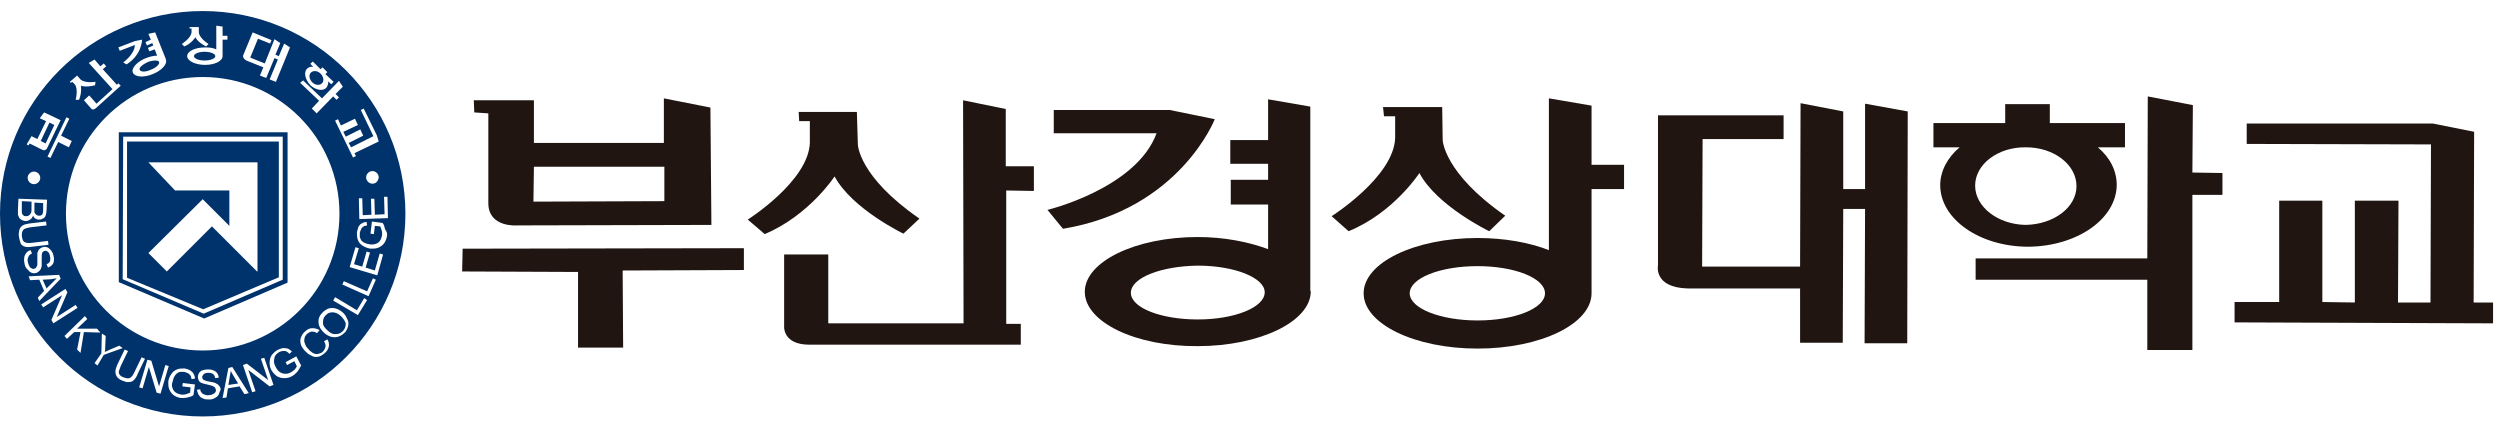 <svg width="148" height="25" viewBox="0 0 148 25" fill="none" xmlns="http://www.w3.org/2000/svg">
<path d="M2.526 16.559L2.756 17.076L3.101 16.731C3.215 16.616 3.301 16.53 3.359 16.473C3.244 16.501 3.129 16.501 3.014 16.53L2.526 16.559Z" fill="#00326C"/>
<path d="M2.153 12.712C2.182 12.741 2.239 12.769 2.297 12.769C2.354 12.769 2.412 12.769 2.44 12.741C2.498 12.712 2.526 12.683 2.526 12.626C2.555 12.568 2.555 12.482 2.555 12.367V12.023L2.038 11.994V12.367C2.038 12.454 2.038 12.54 2.038 12.568C2.067 12.626 2.096 12.683 2.153 12.712Z" fill="#00326C"/>
<path d="M3.215 7.4L2.928 7.257L2.412 8.348L2.699 8.491L3.215 7.4Z" fill="#00326C"/>
<path d="M19.062 4.931C19.206 4.788 19.148 4.53 18.976 4.357C18.804 4.185 18.546 4.156 18.402 4.3C18.258 4.443 18.316 4.702 18.488 4.874C18.66 5.046 18.919 5.075 19.062 4.931Z" fill="#00326C"/>
<path d="M13.608 22.272L13.521 22.789L14.096 22.703L13.837 22.272C13.751 22.128 13.694 22.042 13.665 21.956C13.636 22.042 13.636 22.157 13.608 22.272Z" fill="#00326C"/>
<path d="M16.478 8.377H7.521V16.444L12.029 18.31L16.507 16.415V8.377H16.478ZM15.215 16.071L12.545 13.401L9.876 16.071L8.785 14.98L12 11.793L13.579 13.372V11.277H10.364L8.785 9.611H15.244V16.071H15.215Z" fill="#00326C"/>
<path d="M7.033 16.702L12.086 18.855L17.024 16.731V7.831H7.033V16.702ZM7.292 8.089H16.737V16.558L12.057 18.568L7.263 16.53L7.292 8.089Z" fill="#00326C"/>
<path d="M1.321 12.683C1.349 12.712 1.378 12.741 1.407 12.769C1.435 12.798 1.493 12.798 1.55 12.798C1.608 12.798 1.665 12.798 1.722 12.741C1.78 12.712 1.809 12.655 1.837 12.597C1.866 12.54 1.866 12.454 1.866 12.339V11.937L1.292 11.908V12.339C1.292 12.425 1.292 12.454 1.292 12.482C1.292 12.597 1.292 12.626 1.321 12.683Z" fill="#00326C"/>
<path d="M12 0.654C5.368 0.654 0 6.023 0 12.654C0 19.286 5.368 24.654 12 24.654C18.632 24.654 24 19.286 24 12.654C24 6.023 18.632 0.654 12 0.654ZM22.938 11.649L22.966 12.913L21.273 12.97L21.244 11.736H21.445L21.474 12.74L21.99 12.712L21.962 11.764H22.163L22.191 12.712L22.766 12.683L22.737 11.649H22.938ZM22.048 10.874C21.847 10.874 21.675 10.702 21.675 10.501C21.675 10.3 21.847 10.128 22.048 10.128C22.249 10.128 22.421 10.3 22.421 10.501C22.392 10.731 22.249 10.874 22.048 10.874ZM21.014 7.028L21.187 7.401L20.325 7.803L20.469 8.09L21.33 7.659L21.502 8.032L20.641 8.463L20.785 8.721L22.105 8.061L21.359 6.511L21.531 6.425L22.306 8.004L22.421 8.377L20.986 9.066L21.072 9.238L20.899 9.324L19.837 7.142L20.01 7.056L20.182 7.429L21.014 7.028ZM18.172 4.071C18.258 3.984 18.402 3.927 18.546 3.956L18.373 3.783L18.517 3.64L18.976 4.099L19.091 3.984L19.378 4.272L19.263 4.386L19.751 4.846L19.608 4.989L19.435 4.817C19.435 4.961 19.407 5.075 19.321 5.19C19.12 5.42 18.689 5.334 18.373 5.047C18.057 4.702 17.971 4.272 18.172 4.071ZM17.943 4.76L19.062 5.822L20.067 4.788L20.297 5.133L19.866 5.563L20.067 5.764L19.923 5.908L19.723 5.707L18.746 6.712L18.459 6.425L18.89 5.965L17.77 4.903L17.943 4.76ZM20.096 12.654C20.096 17.133 16.479 20.75 12 20.75C7.522 20.75 3.904 17.133 3.904 12.654C3.904 8.176 7.522 4.559 12 4.559C16.479 4.559 20.096 8.176 20.096 12.654ZM14.412 3.238L14.957 1.917L16.077 2.377L15.99 2.578L15.273 2.291L14.813 3.41L15.675 3.755L16.249 2.319L16.593 2.549L16.306 3.238L16.507 3.324L16.823 2.578L17.168 2.807L16.335 4.846L15.962 4.702L16.45 3.525L16.249 3.439L15.761 4.616L15.388 4.472L15.588 3.984L14.584 3.583C14.297 3.41 14.412 3.238 14.412 3.238ZM12.775 1.516L13.177 1.573V2.118H13.464V2.348H13.177V3.295C13.177 3.295 13.177 3.295 13.177 3.324C13.177 3.611 12.718 3.841 12.143 3.841C11.569 3.841 11.081 3.611 11.081 3.324C11.081 3.037 11.541 2.807 12.143 2.807C12.402 2.807 12.632 2.836 12.804 2.922V1.516H12.775ZM11.34 1.889V1.688H11.225V1.602H11.77V1.917C11.77 1.917 11.77 2.233 12.345 2.606L12.201 2.75C12.201 2.75 11.713 2.52 11.569 2.205C11.569 2.205 11.34 2.578 10.909 2.75L10.765 2.606C10.765 2.606 11.34 2.233 11.34 1.889ZM8.785 2.004L9.187 1.917L9.818 3.496C9.818 3.496 9.818 3.496 9.818 3.525C9.933 3.783 9.56 4.185 9.043 4.386C8.498 4.616 7.981 4.559 7.866 4.3C7.751 4.042 8.124 3.64 8.641 3.439C8.871 3.353 9.1 3.295 9.301 3.295L9.158 2.922L8.842 3.037L8.756 2.836L9.072 2.693L9.014 2.549L8.699 2.693L8.612 2.492L8.928 2.348L8.785 2.004ZM7.981 2.434L8.411 2.348C8.411 2.348 8.411 3.238 7.493 3.812L7.292 3.697C7.292 3.697 7.981 3.209 7.981 2.664L7.091 3.008L7.005 2.807L7.981 2.434ZM5.598 3.525L5.943 3.927L6.144 3.755L6.287 3.927L6.086 4.099L6.919 5.018L7.005 4.932L7.148 5.075L5.684 6.396C5.483 6.568 5.397 6.425 5.397 6.425L4.967 5.937L5.282 5.65L5.713 6.138L6.66 5.276L5.254 3.726L5.598 3.525ZM4.565 4.472L4.766 4.702C4.766 4.702 4.967 4.932 5.655 4.846L5.627 5.047C5.627 5.047 5.11 5.19 4.794 5.075C4.794 5.075 4.852 5.506 4.679 5.908H4.478C4.478 5.908 4.651 5.248 4.421 4.989L4.278 4.846L4.191 4.903L4.134 4.846L4.565 4.472ZM4.105 7.028L3.617 8.032L4.249 8.348L4.077 8.721L3.445 8.405L2.986 9.353L2.813 9.267L3.933 6.941L4.105 7.028ZM1.866 8.061L2.211 8.233L2.727 7.171L2.354 6.999L2.612 6.654L3.589 7.114L2.813 8.721C2.813 8.721 2.727 8.98 2.498 8.865L1.751 8.492L1.694 8.606L1.579 8.549L1.866 8.061ZM2.383 10.53C2.383 10.731 2.211 10.903 2.01 10.903C1.809 10.903 1.636 10.731 1.636 10.53C1.636 10.329 1.809 10.157 2.01 10.157C2.211 10.157 2.383 10.329 2.383 10.53ZM1.062 12.396L1.091 11.764L2.785 11.822L2.756 12.453C2.756 12.568 2.727 12.683 2.699 12.769C2.67 12.855 2.612 12.913 2.526 12.941C2.44 12.999 2.383 12.999 2.297 12.999C2.211 12.999 2.153 12.97 2.096 12.941C2.038 12.913 1.981 12.826 1.952 12.769C1.923 12.884 1.866 12.941 1.78 12.999C1.694 13.056 1.608 13.085 1.522 13.085C1.435 13.085 1.378 13.056 1.292 13.027C1.234 12.999 1.177 12.941 1.148 12.913C1.12 12.855 1.091 12.798 1.062 12.712C1.062 12.597 1.062 12.482 1.062 12.396ZM1.12 14.004C1.091 13.86 1.12 13.716 1.148 13.602C1.177 13.487 1.263 13.401 1.349 13.343C1.435 13.286 1.579 13.257 1.751 13.229L2.727 13.114L2.756 13.343L1.78 13.458C1.636 13.487 1.522 13.515 1.464 13.544C1.407 13.573 1.349 13.63 1.321 13.716C1.292 13.774 1.292 13.86 1.292 13.975C1.321 14.147 1.349 14.262 1.435 14.319C1.522 14.377 1.665 14.405 1.866 14.377L2.842 14.262L2.871 14.492L1.895 14.607C1.722 14.635 1.579 14.635 1.493 14.607C1.378 14.578 1.292 14.52 1.234 14.434C1.177 14.291 1.148 14.176 1.12 14.004ZM1.464 15.669C1.435 15.525 1.407 15.382 1.435 15.267C1.435 15.152 1.493 15.066 1.55 14.98C1.608 14.893 1.722 14.836 1.809 14.807L1.895 15.008C1.809 15.037 1.751 15.095 1.722 15.123C1.694 15.181 1.665 15.238 1.636 15.324C1.636 15.41 1.636 15.496 1.665 15.582C1.694 15.669 1.722 15.726 1.751 15.784C1.78 15.841 1.837 15.87 1.895 15.898C1.952 15.927 2.01 15.927 2.038 15.898C2.096 15.898 2.124 15.87 2.153 15.812C2.182 15.784 2.211 15.726 2.211 15.64C2.211 15.582 2.211 15.496 2.211 15.324C2.211 15.152 2.211 15.037 2.211 14.98C2.239 14.893 2.268 14.807 2.325 14.75C2.383 14.693 2.44 14.664 2.526 14.635C2.612 14.607 2.699 14.607 2.785 14.635C2.871 14.664 2.928 14.721 3.014 14.807C3.072 14.893 3.129 14.98 3.158 15.095C3.187 15.209 3.215 15.324 3.187 15.439C3.187 15.554 3.129 15.64 3.072 15.697C3.014 15.755 2.928 15.812 2.842 15.841L2.756 15.64C2.842 15.611 2.928 15.554 2.957 15.468C2.986 15.382 2.986 15.295 2.957 15.152C2.928 15.008 2.871 14.922 2.813 14.893C2.756 14.836 2.67 14.836 2.612 14.865C2.555 14.893 2.498 14.922 2.498 14.98C2.469 15.037 2.469 15.152 2.469 15.353C2.469 15.525 2.469 15.669 2.469 15.755C2.44 15.87 2.411 15.956 2.354 16.013C2.297 16.071 2.239 16.128 2.153 16.157C2.067 16.185 1.981 16.185 1.895 16.157C1.809 16.128 1.722 16.071 1.665 15.984C1.55 15.898 1.493 15.784 1.464 15.669ZM2.239 17.621L2.612 17.219L2.325 16.559L1.78 16.587L1.694 16.358L3.502 16.271L3.589 16.501L2.325 17.822L2.239 17.621ZM3.158 19.142L3.043 18.941L3.675 17.477L2.555 18.195L2.44 18.023L3.876 17.104L3.99 17.305L3.359 18.769L4.478 18.051L4.593 18.224L3.158 19.142ZM4.766 20.893L4.565 20.693L4.766 19.659H4.392L3.962 20.061L3.818 19.889L5.024 18.712L5.167 18.884L4.565 19.458H5.742L5.943 19.688L4.967 19.659L4.766 20.893ZM5.77 21.64L5.598 21.496L6 20.922L6.029 19.745L6.258 19.889L6.23 20.492C6.23 20.607 6.23 20.721 6.201 20.836C6.287 20.807 6.402 20.75 6.517 20.693L7.062 20.463L7.263 20.606L6.144 21.008L5.77 21.64ZM7.923 22.501C7.837 22.587 7.751 22.616 7.636 22.616C7.522 22.645 7.378 22.587 7.234 22.53C7.091 22.473 6.976 22.386 6.919 22.3C6.861 22.214 6.833 22.099 6.833 21.984C6.833 21.87 6.89 21.726 6.947 21.582L7.378 20.693L7.579 20.779L7.148 21.669C7.091 21.812 7.062 21.898 7.033 21.984C7.033 22.071 7.033 22.128 7.091 22.185C7.12 22.243 7.206 22.3 7.292 22.329C7.435 22.386 7.55 22.415 7.665 22.386C7.751 22.358 7.866 22.243 7.952 22.042L8.383 21.152L8.584 21.238L8.153 22.128C8.096 22.3 8.01 22.415 7.923 22.501ZM9.273 23.248L8.813 21.726L8.44 22.989L8.239 22.932L8.727 21.295L8.957 21.353L9.416 22.874L9.789 21.611L9.99 21.669L9.502 23.305L9.273 23.248ZM10.22 22.989C10.249 23.104 10.335 23.19 10.421 23.248C10.507 23.305 10.622 23.334 10.737 23.362C10.823 23.362 10.938 23.362 11.024 23.334C11.11 23.305 11.196 23.276 11.254 23.248L11.282 22.932L10.794 22.874L10.823 22.673L11.541 22.76L11.454 23.391C11.34 23.477 11.225 23.506 11.081 23.535C10.966 23.563 10.823 23.563 10.708 23.563C10.536 23.535 10.392 23.477 10.277 23.391C10.163 23.305 10.077 23.19 10.019 23.047C9.962 22.903 9.962 22.76 9.962 22.587C9.99 22.415 10.048 22.271 10.134 22.157C10.22 22.013 10.335 21.927 10.479 21.87C10.622 21.812 10.766 21.812 10.938 21.812C11.053 21.841 11.168 21.87 11.254 21.927C11.34 21.984 11.426 22.042 11.454 22.128C11.512 22.214 11.541 22.3 11.541 22.415L11.34 22.444C11.311 22.358 11.311 22.271 11.282 22.243C11.254 22.185 11.196 22.157 11.139 22.099C11.081 22.071 10.995 22.042 10.909 22.013C10.823 22.013 10.708 22.013 10.651 22.013C10.565 22.042 10.507 22.071 10.45 22.128C10.392 22.185 10.364 22.214 10.335 22.271C10.277 22.358 10.249 22.473 10.22 22.587C10.163 22.731 10.163 22.874 10.22 22.989ZM12.947 23.362C12.89 23.449 12.832 23.506 12.718 23.563C12.632 23.621 12.517 23.649 12.402 23.649C12.258 23.649 12.115 23.649 12.029 23.592C11.914 23.563 11.828 23.477 11.77 23.391C11.713 23.305 11.684 23.19 11.655 23.075L11.857 23.047C11.857 23.133 11.885 23.19 11.943 23.248C11.971 23.305 12.029 23.334 12.115 23.362C12.201 23.391 12.287 23.42 12.373 23.391C12.459 23.391 12.546 23.362 12.603 23.334C12.66 23.305 12.718 23.276 12.746 23.219C12.775 23.162 12.804 23.133 12.775 23.075C12.775 23.018 12.746 22.989 12.718 22.932C12.689 22.903 12.632 22.874 12.574 22.846C12.517 22.817 12.431 22.817 12.258 22.76C12.115 22.731 12 22.702 11.943 22.673C11.857 22.645 11.799 22.587 11.77 22.53C11.742 22.473 11.713 22.386 11.713 22.329C11.713 22.243 11.742 22.157 11.77 22.099C11.828 22.013 11.885 21.956 11.971 21.927C12.057 21.898 12.172 21.87 12.287 21.87C12.402 21.87 12.517 21.87 12.632 21.927C12.718 21.956 12.804 22.013 12.861 22.099C12.919 22.185 12.947 22.271 12.947 22.358L12.746 22.386C12.718 22.271 12.689 22.214 12.632 22.157C12.574 22.099 12.459 22.071 12.345 22.071C12.201 22.071 12.115 22.099 12.057 22.157C12 22.214 11.971 22.271 11.971 22.329C11.971 22.386 12 22.444 12.029 22.473C12.086 22.501 12.201 22.559 12.373 22.587C12.546 22.616 12.689 22.645 12.746 22.673C12.861 22.731 12.919 22.76 12.976 22.846C13.034 22.903 13.062 22.989 13.062 23.075C13.005 23.19 12.976 23.276 12.947 23.362ZM14.469 23.334L14.182 22.874L13.493 22.989L13.407 23.535L13.177 23.563L13.521 21.784L13.751 21.726L14.727 23.276L14.469 23.334ZM15.962 22.874L14.699 21.898L15.129 23.162L14.928 23.219L14.383 21.611L14.612 21.525L15.876 22.501L15.445 21.238L15.646 21.181L16.191 22.788L15.962 22.874ZM17.569 22.042C17.483 22.128 17.397 22.214 17.282 22.271C17.139 22.358 16.995 22.386 16.823 22.386C16.679 22.386 16.536 22.358 16.392 22.271C16.277 22.185 16.163 22.071 16.077 21.927C15.99 21.784 15.962 21.64 15.962 21.468C15.962 21.324 15.99 21.181 16.077 21.037C16.163 20.922 16.277 20.807 16.421 20.721C16.536 20.664 16.622 20.635 16.737 20.606C16.852 20.606 16.938 20.607 17.024 20.635C17.11 20.664 17.196 20.721 17.282 20.807L17.139 20.951C17.081 20.893 17.024 20.836 16.966 20.807C16.909 20.779 16.852 20.779 16.765 20.779C16.679 20.779 16.622 20.807 16.536 20.836C16.45 20.893 16.364 20.951 16.335 21.008C16.277 21.066 16.249 21.123 16.249 21.209C16.22 21.267 16.22 21.353 16.22 21.41C16.22 21.525 16.277 21.64 16.335 21.755C16.421 21.898 16.479 21.984 16.593 22.042C16.679 22.099 16.794 22.128 16.909 22.128C17.024 22.128 17.11 22.099 17.225 22.042C17.311 21.984 17.397 21.927 17.454 21.87C17.512 21.784 17.569 21.726 17.569 21.669L17.426 21.382L16.995 21.611L16.909 21.439L17.541 21.095L17.828 21.64C17.713 21.841 17.655 21.956 17.569 22.042ZM19.464 20.52C19.435 20.664 19.349 20.807 19.206 20.922C19.062 21.037 18.919 21.123 18.804 21.123C18.66 21.152 18.546 21.123 18.402 21.037C18.258 20.98 18.143 20.865 18.029 20.75C17.914 20.606 17.828 20.492 17.799 20.348C17.77 20.204 17.77 20.061 17.828 19.946C17.885 19.803 17.971 19.688 18.086 19.602C18.201 19.487 18.345 19.429 18.488 19.429C18.632 19.429 18.775 19.458 18.919 19.544L18.775 19.716C18.66 19.659 18.574 19.63 18.459 19.63C18.373 19.63 18.287 19.688 18.201 19.745C18.115 19.831 18.029 19.918 18.029 20.032C18 20.147 18 20.233 18.057 20.348C18.086 20.463 18.143 20.549 18.23 20.635C18.316 20.75 18.431 20.836 18.517 20.893C18.632 20.951 18.718 20.98 18.832 20.951C18.947 20.922 19.034 20.893 19.091 20.836C19.177 20.75 19.235 20.664 19.263 20.549C19.292 20.434 19.263 20.319 19.177 20.204L19.378 20.09C19.464 20.204 19.493 20.377 19.464 20.52ZM20.612 19.286C20.584 19.429 20.526 19.544 20.44 19.659C20.325 19.774 20.21 19.86 20.067 19.918C19.923 19.975 19.78 19.975 19.636 19.946C19.493 19.918 19.349 19.831 19.234 19.745C19.034 19.573 18.89 19.372 18.861 19.142C18.832 18.913 18.89 18.712 19.062 18.54C19.148 18.425 19.292 18.338 19.407 18.281C19.55 18.224 19.694 18.224 19.837 18.252C19.981 18.281 20.124 18.367 20.239 18.453C20.383 18.568 20.469 18.683 20.526 18.826C20.641 19.027 20.641 19.142 20.612 19.286ZM21.187 18.654L19.723 17.793L19.837 17.592L21.129 18.367L21.56 17.649L21.732 17.764L21.187 18.654ZM21.818 17.535L20.268 16.846L20.354 16.645L21.732 17.248L22.077 16.473L22.249 16.559L21.818 17.535ZM22.335 16.3L20.699 15.812L21.043 14.635L21.244 14.693L20.957 15.64L21.445 15.784L21.703 14.893L21.904 14.951L21.646 15.841L22.191 16.013L22.479 15.008L22.679 15.066L22.335 16.3ZM22.909 13.975C22.88 14.147 22.823 14.291 22.737 14.405C22.651 14.52 22.536 14.606 22.392 14.664C22.249 14.721 22.105 14.721 21.933 14.721C21.761 14.693 21.617 14.635 21.474 14.549C21.33 14.463 21.244 14.348 21.187 14.204C21.129 14.061 21.129 13.918 21.129 13.745C21.158 13.63 21.187 13.515 21.215 13.429C21.273 13.343 21.33 13.257 21.416 13.229C21.502 13.171 21.588 13.142 21.703 13.142L21.732 13.343C21.646 13.372 21.56 13.372 21.531 13.401C21.474 13.429 21.416 13.487 21.388 13.544C21.359 13.602 21.33 13.688 21.301 13.774C21.301 13.889 21.301 13.975 21.301 14.032C21.33 14.118 21.359 14.176 21.388 14.233C21.445 14.291 21.474 14.319 21.531 14.348C21.617 14.405 21.732 14.434 21.876 14.463C22.019 14.492 22.163 14.463 22.249 14.434C22.364 14.405 22.45 14.319 22.507 14.233C22.565 14.147 22.593 14.032 22.622 13.918C22.622 13.831 22.622 13.716 22.593 13.63C22.565 13.544 22.536 13.458 22.507 13.401L22.191 13.372L22.134 13.86L21.933 13.831L22.019 13.114L22.651 13.2C22.737 13.315 22.765 13.429 22.794 13.573C22.909 13.716 22.938 13.86 22.909 13.975Z" fill="#00326C"/>
<path d="M8.756 3.669C8.44 3.813 8.211 4.014 8.268 4.128C8.325 4.272 8.612 4.272 8.928 4.128C9.244 4.014 9.474 3.784 9.416 3.669C9.388 3.554 9.072 3.554 8.756 3.669Z" fill="#00326C"/>
<path d="M11.483 3.324C11.483 3.467 11.77 3.582 12.115 3.582C12.459 3.582 12.746 3.467 12.746 3.324C12.746 3.18 12.459 3.065 12.115 3.065C11.77 3.065 11.483 3.18 11.483 3.324Z" fill="#00326C"/>
<path d="M20.153 18.683C20.038 18.597 19.952 18.54 19.837 18.511C19.723 18.482 19.636 18.482 19.521 18.511C19.407 18.54 19.349 18.597 19.263 18.683C19.148 18.798 19.12 18.941 19.12 19.114C19.12 19.286 19.235 19.429 19.435 19.602C19.579 19.745 19.751 19.803 19.924 19.774C20.096 19.774 20.21 19.688 20.325 19.573C20.44 19.429 20.469 19.286 20.469 19.142C20.412 18.97 20.297 18.827 20.153 18.683Z" fill="#00326C"/>
<path d="M28.909 6.712V12.023C28.909 13.487 30.603 13.344 30.603 13.344L42.115 13.315L42.057 6.368L39.301 5.822V8.463H31.608V5.937H28.048L28.077 6.655L28.909 6.712ZM31.608 9.87H39.33V11.908L31.579 11.937L31.608 9.87Z" fill="#201511"/>
<path d="M27.388 14.722L27.359 16.071L34.22 16.1V20.578H36.89L36.861 16.014L44.038 15.985V14.693L27.388 14.722Z" fill="#201511"/>
<path d="M49.407 10.444C50.44 12.368 53.483 13.832 53.483 13.832L54.431 12.942C50.813 10.444 50.785 8.549 50.785 8.549L50.727 6.626H47.282L47.311 7.171H47.943V8.463C47.856 10.731 44.268 12.999 44.268 12.999L45.273 13.86C47.914 12.741 49.407 10.444 49.407 10.444Z" fill="#201511"/>
<path d="M61.206 11.305V9.841H59.541V6.453L57.014 5.937L57.043 19.142H49.033V15.066H46.421V19.257C46.421 19.257 46.278 20.405 47.914 20.405H60.431V19.171H59.569V11.276L61.206 11.305Z" fill="#201511"/>
<path d="M71.914 7.056L69.244 6.511H62.383V7.889H68.469C67.263 11.162 62.01 12.425 62.01 12.425L62.928 13.544C69.847 12.396 71.914 7.056 71.914 7.056Z" fill="#201511"/>
<path d="M77.57 17.19V6.31L75.072 5.879V8.29H72.833V9.697H75.072V10.644H72.861V12.109H75.072V14.75C73.924 14.319 72.46 14.032 70.909 14.032C67.206 14.032 64.22 15.496 64.22 17.276C64.22 19.056 67.206 20.52 70.909 20.491C74.584 20.491 77.598 19.027 77.598 17.247C77.598 17.276 77.57 17.219 77.57 17.19ZM70.909 18.912C68.727 18.912 66.948 18.223 66.948 17.333C66.948 16.444 68.727 15.755 70.909 15.726C73.091 15.726 74.871 16.444 74.871 17.305C74.871 18.195 73.091 18.912 70.909 18.912Z" fill="#201511"/>
<path d="M84.029 10.243C85.062 12.195 88.163 13.688 88.163 13.688L89.11 12.77C85.464 10.243 85.407 8.291 85.407 8.291L85.378 6.339H81.876L81.933 6.884H82.593V8.176C82.507 10.473 78.832 12.798 78.832 12.798L79.837 13.688C82.507 12.597 84.029 10.243 84.029 10.243Z" fill="#201511"/>
<path d="M94.22 11.191H96.144V9.755H94.22V6.253L91.694 5.822V14.808C90.517 14.349 89.053 14.09 87.474 14.09C83.742 14.09 80.727 15.554 80.727 17.363C80.727 19.172 83.742 20.636 87.474 20.636C91.206 20.636 94.22 19.172 94.22 17.363C94.22 17.305 94.22 17.277 94.22 17.219V11.191ZM87.474 18.971C85.263 18.971 83.455 18.253 83.455 17.363C83.455 16.473 85.234 15.755 87.474 15.755C89.684 15.755 91.464 16.473 91.464 17.363C91.464 18.253 89.684 18.971 87.474 18.971Z" fill="#201511"/>
<path d="M110.412 6.138V11.191H109.12V6.597L106.593 6.109L106.565 15.784H100.766L100.794 8.234H105.589V6.827H98.153V15.698C98.153 15.698 97.866 17.018 99.904 17.076H106.565V20.291H109.091L109.12 12.368H110.412L110.383 20.32H112.909L112.938 6.597L110.412 6.138Z" fill="#201511"/>
<path d="M125.311 10.96C125.311 10.099 124.909 9.324 124.191 8.721H125.799V7.286H121.349V6.166H118.708V7.286H114.459V8.721H116.01C115.292 9.324 114.861 10.128 114.861 10.96C114.861 12.97 117.187 14.606 120.086 14.606C122.957 14.578 125.282 12.97 125.311 10.96ZM116.928 10.989C116.928 9.726 118.278 8.692 119.943 8.721C121.608 8.721 122.928 9.755 122.928 11.018C122.928 12.281 121.579 13.286 119.914 13.314C118.278 13.286 116.928 12.252 116.928 10.989Z" fill="#201511"/>
<path d="M131.569 10.243L129.789 10.214L129.818 6.224L127.148 5.707L127.12 15.296H116.957V16.559H127.12V20.721H129.789V11.535H131.569V10.243Z" fill="#201511"/>
<path d="M146.44 17.908L146.469 7.802L144.029 7.314H133.005V8.52L143.914 8.549L143.885 17.908H141.962L141.99 11.879H139.407V17.908L137.483 17.879V11.879H134.928V17.879H132.287V19.085L147.589 19.142V17.908H146.44Z" fill="#201511"/>
</svg>
